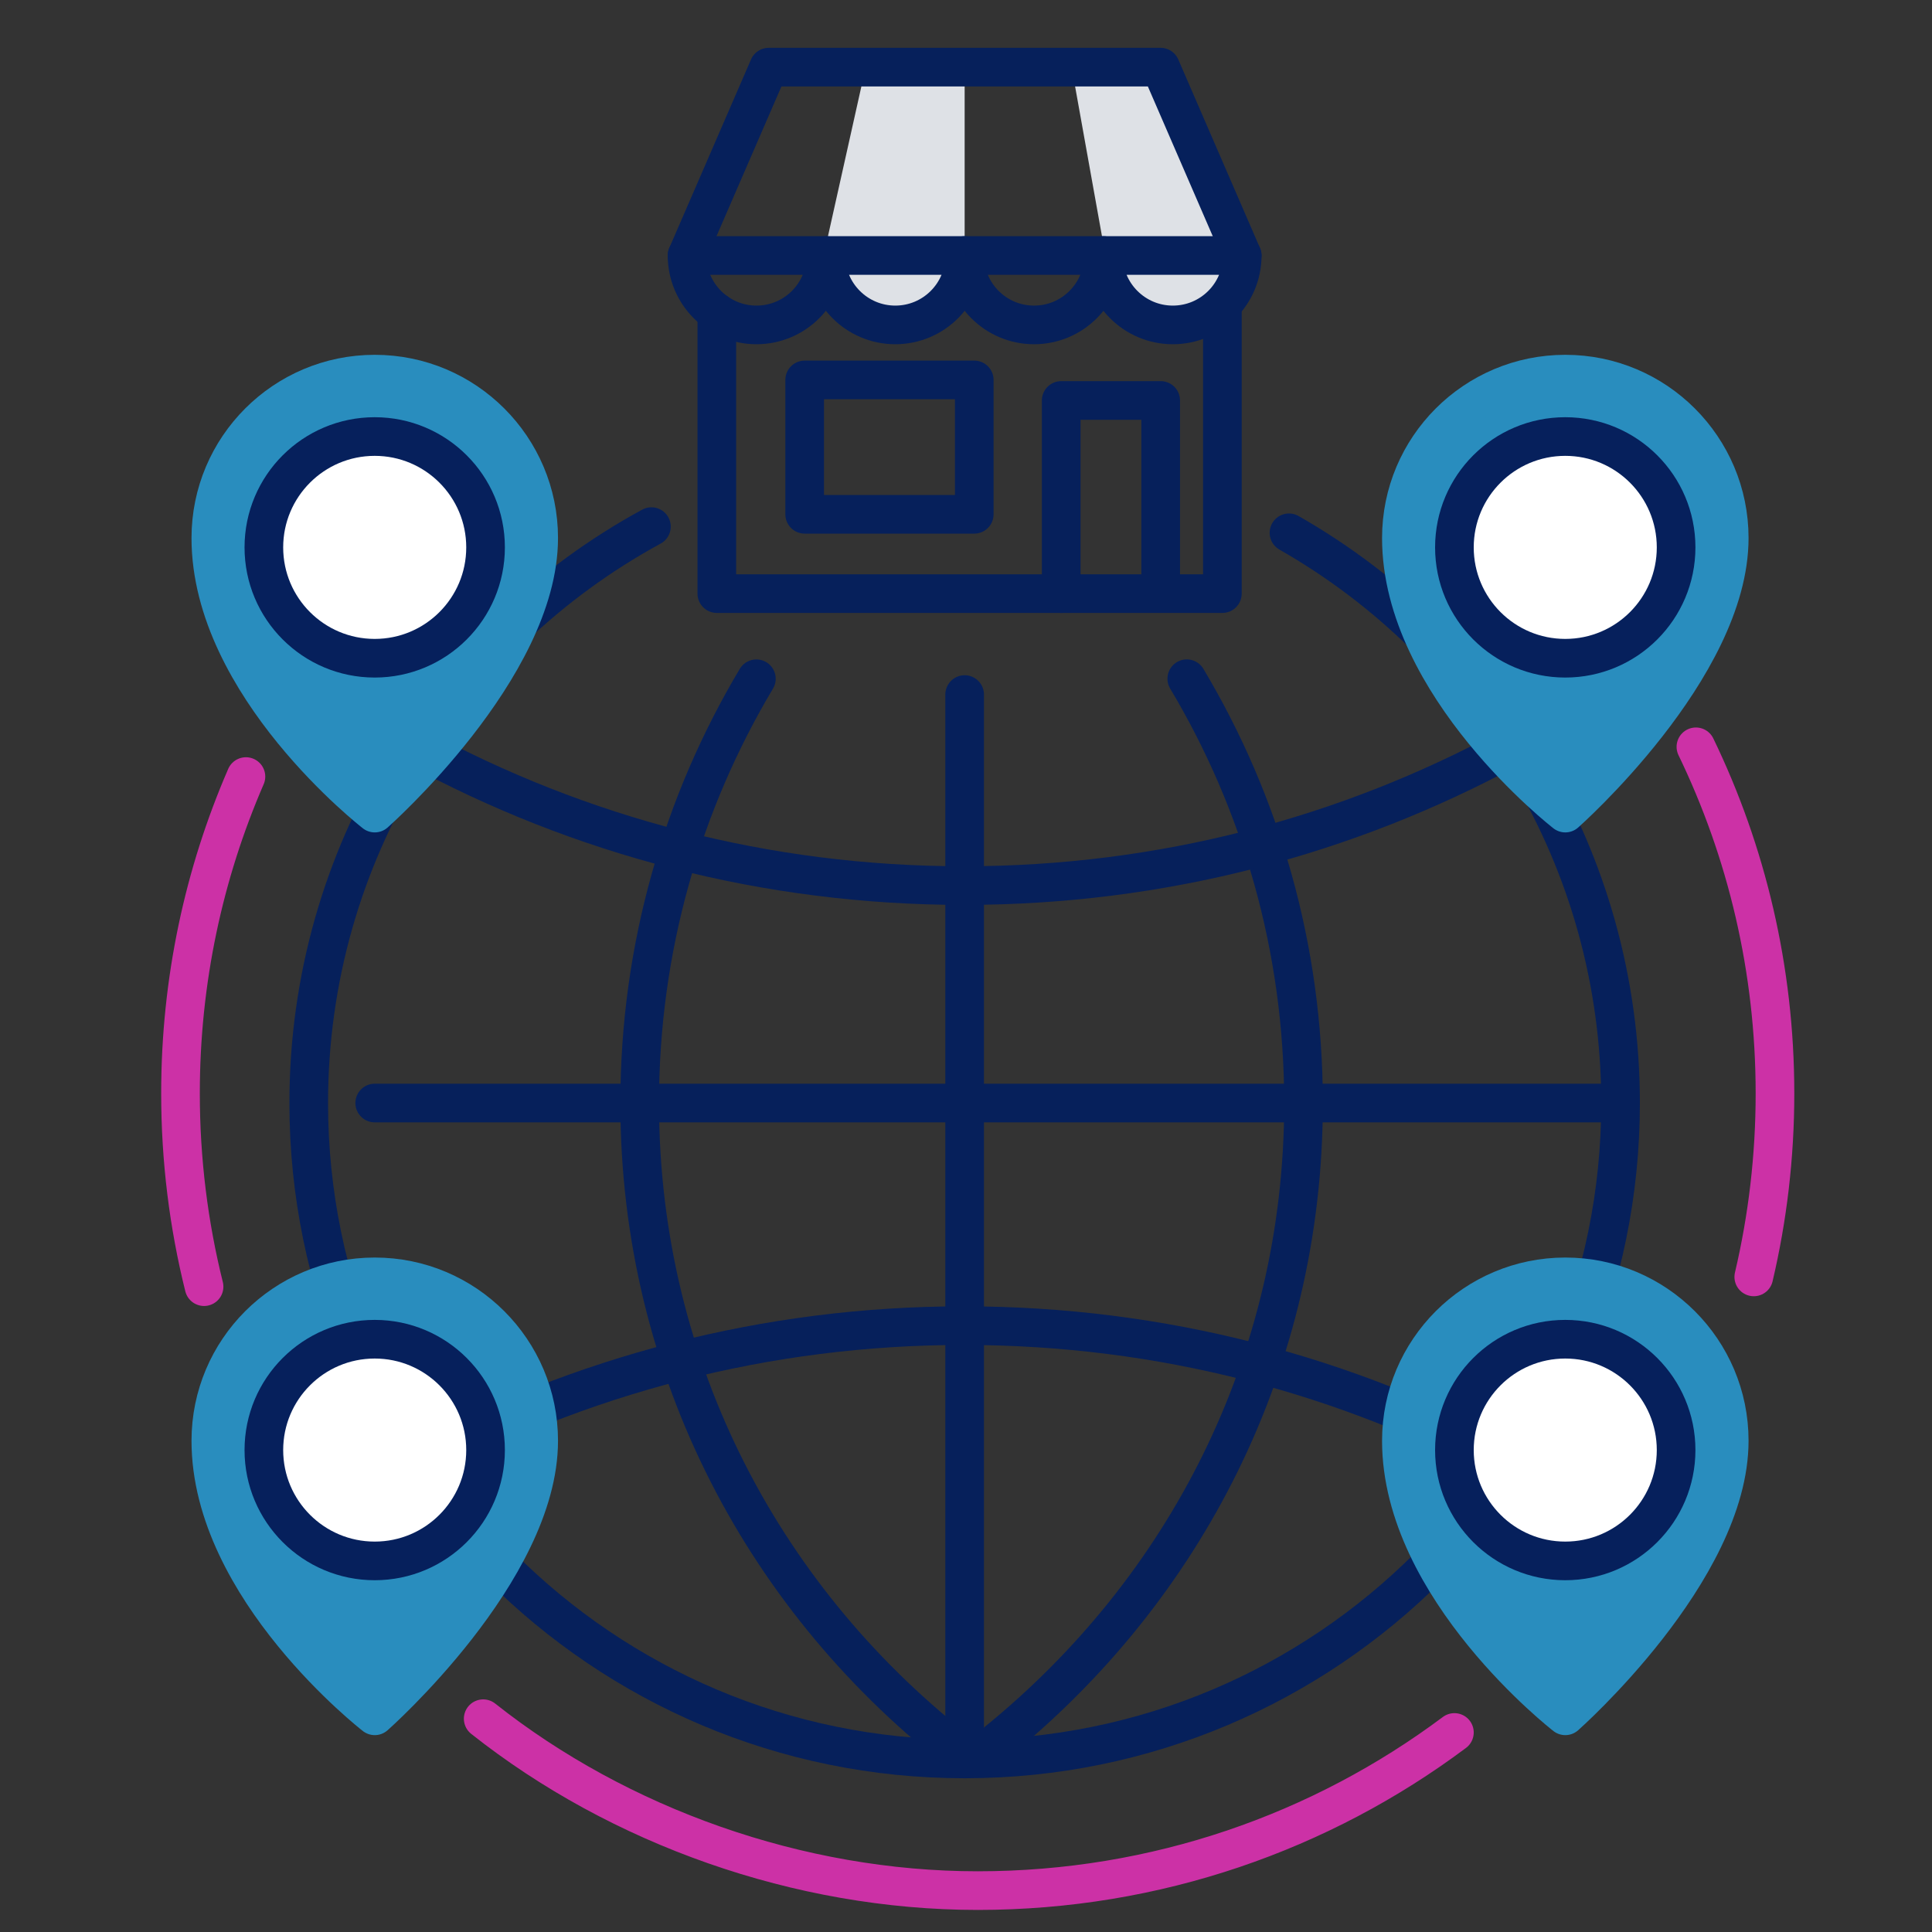 <svg xmlns="http://www.w3.org/2000/svg" id="Capa_1" data-name="Capa 1" viewBox="0 0 400 400"><rect x="0" y="0" width="400" height="400" fill="#333333" stroke="none"/><defs><style>      .cls-1 {        fill: #dee1e6;      }      .cls-2 {        fill: #298dbe;        stroke: #298dbe;      }      .cls-2, .cls-3, .cls-4, .cls-5 {        stroke-width: 8px;      }      .cls-2, .cls-3, .cls-5 {        stroke-linecap: round;      }      .cls-2, .cls-5 {        stroke-linejoin: round;      }      .cls-3 {        stroke: #cc31a6;      }      .cls-3, .cls-4 {        stroke-miterlimit: 10;      }      .cls-3, .cls-5 {        fill: none;      }      .cls-4 {        fill: #fff;        stroke: #06205c;      }      .cls-5 {        stroke: #06205b;      }    </style></defs><g><path class="cls-1" d="m179.23,13.9l-8.24,36.94c-1.4,12.83,13.64,16.42,13.64,16.42,0,0,13.57-1.67,15.09-14.37V12.85l-20.49,1.05Z"></path><path class="cls-1" d="m221.87,13.9l6.63,36.94c-1.4,12.83,13.64,16.42,13.64,16.42,0,0,13.57-1.67,15.09-14.37l-14.87-40.04-20.49,1.05Z"></path><path class="cls-5" d="m142.25,52.9c0,7.93,6.43,14.37,14.37,14.37s14.37-6.43,14.37-14.37h-28.73Z"></path><path class="cls-5" d="m170.99,52.9c0,7.93,6.43,14.37,14.37,14.37s14.37-6.43,14.37-14.37h-28.73Z"></path><path class="cls-5" d="m199.72,52.9c0,7.93,6.43,14.37,14.37,14.37s14.37-6.43,14.37-14.37h-28.73Z"></path><path class="cls-5" d="m228.45,52.9c0,7.93,6.43,14.37,14.37,14.37s14.37-6.43,14.37-14.37h-28.73Z"></path><polyline class="cls-5" points="257.18 52.9 240.28 13.9 199.72 13.9 159.16 13.9 142.25 52.9"></polyline><polyline class="cls-5" points="148.41 64.69 148.41 122.9 253.08 122.9 253.08 64.69"></polyline><polyline class="cls-5" points="219.71 122.9 219.71 82.91 240.31 82.91 240.31 120.62"></polyline><rect class="cls-5" x="166.6" y="78.66" width="35.11" height="27.82"></rect></g><path class="cls-5" d="m266.87,110.31c41,23.37,68.65,67.49,68.65,118.06,0,75-60.8,135.8-135.8,135.8S63.92,303.37,63.92,228.37c0-51.51,28.68-96.33,70.95-119.34"></path><path class="cls-5" d="m245.71,140.52c15.35,25.7,24.17,55.75,24.17,87.86,0,53.72-24.68,100.67-63.33,132.13"></path><path class="cls-5" d="m199.5,363.46c-40.78-31.37-67.06-79.66-67.06-135.08,0-32.11,8.82-62.15,24.16-87.85"></path><line class="cls-5" x1="77.58" y1="228.37" x2="335.52" y2="228.37"></line><line class="cls-5" x1="199.72" y1="364.17" x2="199.72" y2="143.8"></line><path class="cls-5" d="m86.04,303.19c33.73-18.32,72.38-28.73,113.47-28.73s79.39,10.32,113.02,28.49"></path><path class="cls-5" d="m86.04,154.62c33.73,18.32,72.38,28.73,113.47,28.73s79.39-10.32,113.02-28.49"></path><g><path class="cls-2" d="m111.53,111.4c0,26.97-33.94,56.94-33.94,56.94,0,0-33.94-26.3-33.94-56.94,0-18.75,15.2-33.94,33.94-33.94s33.94,15.2,33.94,33.94Z"></path><circle class="cls-4" cx="77.58" cy="113.33" r="22.95"></circle></g><g><path class="cls-2" d="m358.02,111.4c0,26.97-33.94,56.94-33.94,56.94,0,0-33.94-26.3-33.94-56.94,0-18.75,15.2-33.94,33.94-33.94s33.94,15.2,33.94,33.94Z"></path><circle class="cls-4" cx="324.07" cy="113.33" r="22.95"></circle></g><g><path class="cls-2" d="m111.53,298.3c0,26.97-33.94,56.94-33.94,56.94,0,0-33.94-26.3-33.94-56.94,0-18.75,15.2-33.94,33.94-33.94s33.94,15.2,33.94,33.94Z"></path><circle class="cls-4" cx="77.58" cy="300.22" r="22.95"></circle></g><g><path class="cls-2" d="m358.02,298.3c0,26.97-33.94,56.94-33.94,56.94,0,0-33.94-26.3-33.94-56.94,0-18.75,15.2-33.94,33.94-33.94s33.94,15.2,33.94,33.94Z"></path><circle class="cls-4" cx="324.07" cy="300.22" r="22.95"></circle></g><path class="cls-3" d="m42.25,266.39c-3.19-12.81-4.88-26.22-4.88-40.02,0-23.31,4.83-45.49,13.55-65.59"></path><path class="cls-3" d="m301.12,358.69c-27.53,20.57-61.69,32.74-98.69,32.74s-74.25-13.3-102.39-35.59"></path><path class="cls-3" d="m351.12,154.62c10.49,21.7,16.37,46.04,16.37,71.76,0,13.07-1.52,25.79-4.39,37.99"></path></svg>